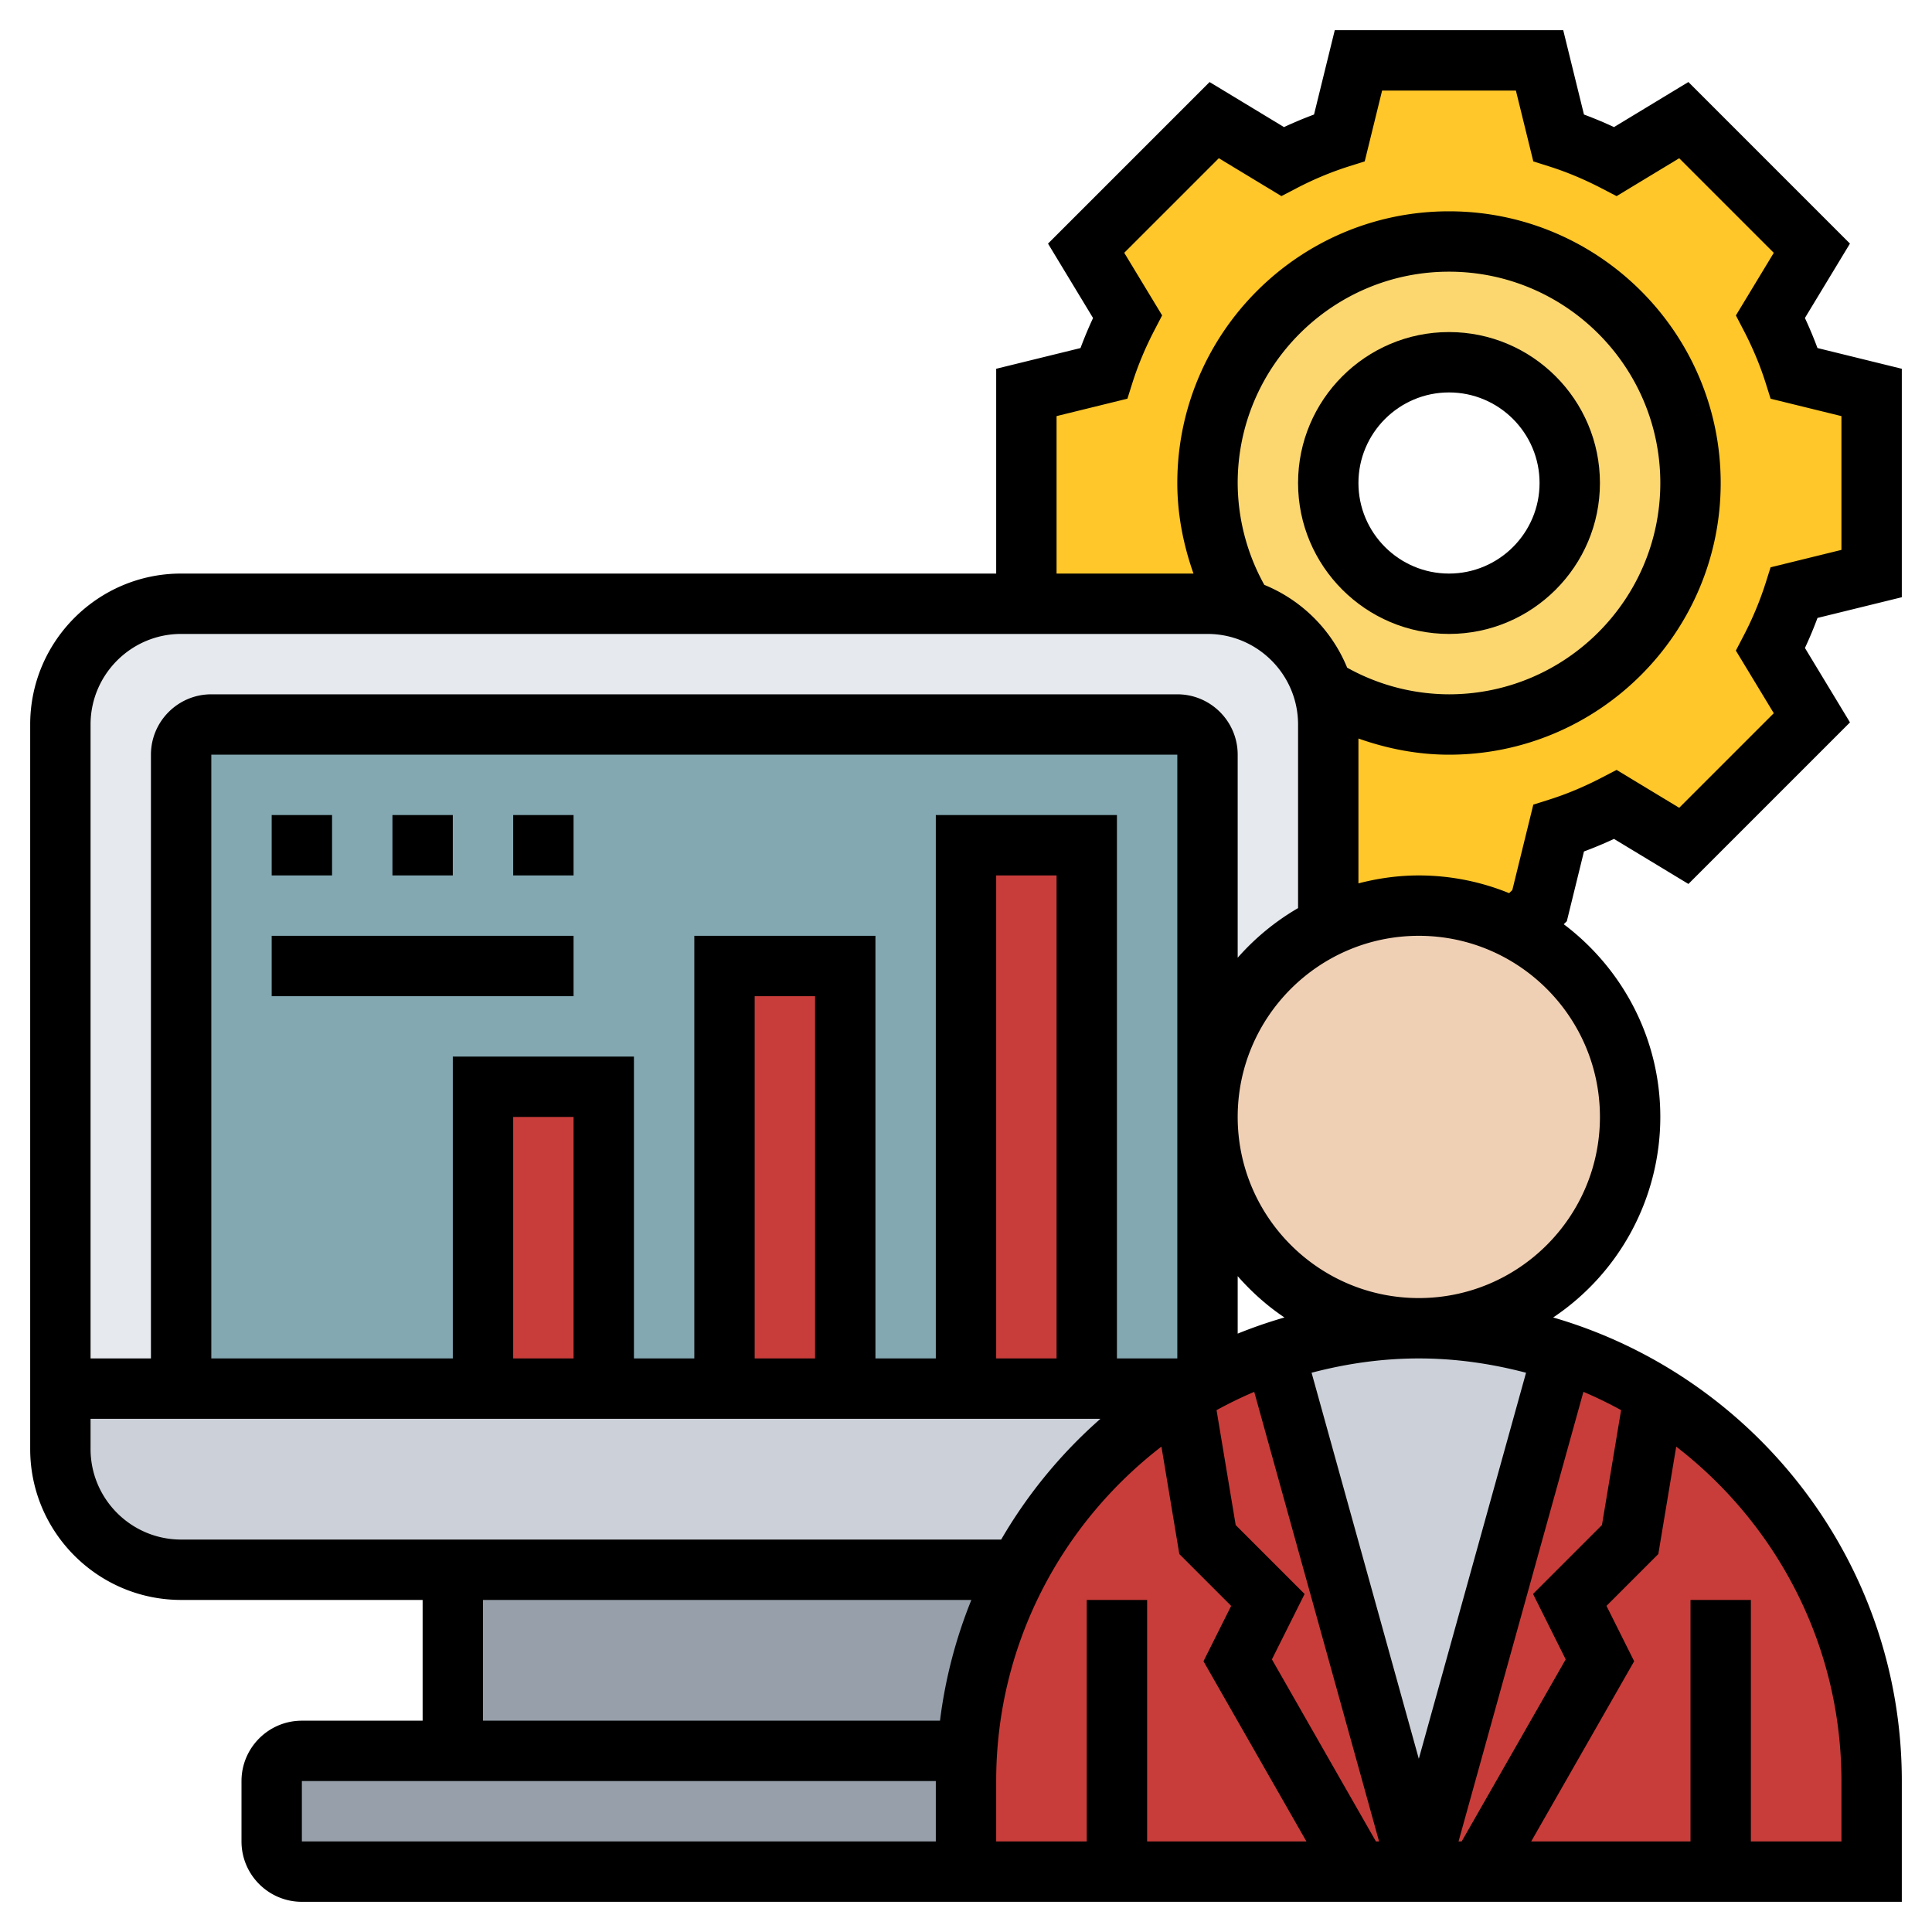 <svg xmlns="http://www.w3.org/2000/svg" version="1.1" xmlns:xlink="http://www.w3.org/1999/xlink" width="512" height="512" x="0" y="0" viewBox="0 0 64 64" style="enable-background:new 0 0 512 512" xml:space="preserve" class=""><g><path fill="#fcd770" d="M48 8c4.42 0 8 3.58 8 8a7.998 7.998 0 0 1-12.18 6.82 4.007 4.007 0 0 0-2.64-2.64A7.998 7.998 0 0 1 48 8zm4 8c0-2.21-1.79-4-4-4s-4 1.79-4 4 1.79 4 4 4 4-1.79 4-4z" opacity="1" data-original="#fcd770"></path><path fill="#ffc729" d="M62 13v6l-2.56.63c-.21.66-.48 1.28-.79 1.88l1.37 2.27-4.24 4.24-2.27-1.37c-.6.31-1.22.58-1.88.79L51 30l-.8.78A6.88 6.88 0 0 0 47 30c-1.08 0-2.09.24-3 .68V24c0-.41-.06-.8-.18-1.18A7.998 7.998 0 0 0 56 16c0-4.42-3.58-8-8-8a7.998 7.998 0 0 0-6.82 12.18A3.88 3.88 0 0 0 40 20h-6v-7l2.56-.63c.21-.66.48-1.28.79-1.88l-1.37-2.27 4.24-4.24 2.27 1.37c.6-.31 1.22-.58 1.88-.79L45 2h6l.63 2.56c.66.21 1.28.48 1.88.79l2.27-1.37 4.24 4.24-1.37 2.27c.31.6.58 1.22.79 1.88z" opacity="1" data-original="#ffc729" class=""></path><path fill="#969faa" d="M15 52h18.73c-.96 1.81-1.55 3.84-1.69 6H15zM32 59v3H10c-.55 0-1-.45-1-1v-2c0-.55.45-1 1-1H32.04c-.03.33-.04.66-.04 1z" opacity="1" data-original="#969faa" class=""></path><path fill="#ccd1d9" d="m39.51 46-.31.19-2.8 2.21a15.234 15.234 0 0 0-2.67 3.6H6c-2.21 0-4-1.79-4-4v-2h34z" opacity="1" data-original="#ccd1d9" class=""></path><path fill="#e6e9ed" d="M44 24v6.68A6.97 6.97 0 0 0 40 37V25c0-.55-.45-1-1-1H7c-.55 0-1 .45-1 1v21H2V24c0-2.21 1.79-4 4-4h34a4.007 4.007 0 0 1 4 4z" opacity="1" data-original="#e6e9ed"></path><path fill="#085367" d="M40 46H6V25a1 1 0 0 1 1-1h32a1 1 0 0 1 1 1z" opacity="0.502" data-original="#69d6f4" class=""></path><g fill="#b4dd7f"><path d="M32 28h4v18h-4zM24 32h4v14h-4zM16 36h4v10h-4zM37 62h-5v-3c0-.34.01-.67.04-1 .14-2.16.73-4.19 1.69-6 .71-1.33 1.61-2.54 2.67-3.6l2.8-2.21L40 51l2 2-1 2 4 7zM57 62h-8l4-7-1-2 2-2 .8-4.81C59.12 48.83 62 53.58 62 59v3z" fill="#c83d3a" opacity="1" data-original="#b4dd7f" class=""></path></g><path fill="#c83d3a" d="m52 53 1 2-4 7h-2l4.78-17.22c1.07.36 2.08.83 3.02 1.41L54 51zM42.22 44.78 47 62h-2l-4-7 1-2-2-2-.8-4.81.31-.19a15.605 15.605 0 0 1 2.71-1.22z" opacity="1" data-original="#a0d468" class=""></path><path fill="#ccd1d9" d="M51.78 44.78 47 62l-4.78-17.22c1.5-.51 3.11-.78 4.78-.78s3.28.27 4.78.78z" opacity="1" data-original="#ccd1d9" class=""></path><path fill="#f0d0b4" d="M50.2 30.78A6.96 6.96 0 0 1 54 37c0 3.87-3.13 7-7 7s-7-3.13-7-7c0-2.8 1.63-5.2 4-6.32.91-.44 1.92-.68 3-.68 1.16 0 2.24.28 3.2.78z" opacity="1" data-original="#f0d0b4" class=""></path><path d="M63 19.784v-7.568l-2.794-.687a13.38 13.38 0 0 0-.416-.995l1.492-2.465-5.352-5.352-2.464 1.493a13.38 13.38 0 0 0-.995-.416L51.784 1h-7.568l-.687 2.794a13.38 13.38 0 0 0-.995.416l-2.465-1.492-5.352 5.352 1.492 2.465a13.38 13.38 0 0 0-.416.995L33 12.216V19H6c-2.757 0-5 2.243-5 5v24c0 2.757 2.243 5 5 5h8v4h-4c-1.103 0-2 .897-2 2v2c0 1.103.897 2 2 2h53v-4c0-7.276-4.887-13.423-11.549-15.357A7.997 7.997 0 0 0 55 37c0-2.609-1.261-4.923-3.199-6.384l.102-.099.568-2.311c.332-.123.664-.262.995-.416l2.465 1.492 5.352-5.352-1.492-2.465c.154-.331.293-.663.416-.995zM6 21h34c1.654 0 3 1.346 3 3v6.082a8.047 8.047 0 0 0-2 1.644V25c0-1.103-.897-2-2-2H7c-1.103 0-2 .897-2 2v20H3V24c0-1.654 1.346-3 3-3zm35-5c0-3.859 3.141-7 7-7s7 3.141 7 7-3.141 7-7 7a6.966 6.966 0 0 1-3.374-.883 5.02 5.02 0 0 0-2.744-2.743A6.985 6.985 0 0 1 41 16zm10.866 38.969L48.42 61h-.104l4.137-14.894c.427.181.843.385 1.248.606l-.634 3.807-2.283 2.283zM45.58 61l-3.446-6.031 1.083-2.166-2.283-2.283-.634-3.807c.404-.221.82-.425 1.248-.606L45.684 61zM35 45h-2V29h2zm6-.822v-1.904c.456.519.973.983 1.549 1.369a15.72 15.72 0 0 0-1.549.535zM39 45h-2V27h-6v18h-2V31h-6v14h-2V35h-6v10H7V25h32zm-12 0h-2V33h2zm-8 0h-2v-8h2zM3 48v-1h33.453a16.093 16.093 0 0 0-3.288 4H6c-1.654 0-3-1.346-3-3zm13 5h16.178a15.834 15.834 0 0 0-1.039 4H16zm-6 8v-2h21v2zm23 0v-2c0-4.51 2.152-8.517 5.474-11.079l.593 3.559 1.717 1.717-.917 1.834L43.277 61H38v-8h-2v8h-2.96zm28-2v2h-3v-8h-2v8h-5.277l3.411-5.969-.917-1.834 1.717-1.717.593-3.559C58.848 50.483 61 54.49 61 59zM50.552 45.474 47 58.262l-3.552-12.788C44.585 45.175 45.771 45 47 45s2.415.175 3.552.474zM53 37c0 3.309-2.691 6-6 6s-6-2.691-6-6 2.691-6 6-6 6 2.691 6 6zm5.759-13.374-3.133 3.133-2.074-1.255-.498.259c-.573.298-1.154.541-1.725.722l-.536.169-.695 2.83-.106.103A7.926 7.926 0 0 0 47 29c-.692 0-1.359.097-2 .263v-4.799c.96.34 1.969.536 3 .536 4.963 0 9-4.037 9-9s-4.037-9-9-9-9 4.037-9 9c0 1.031.196 2.04.536 3H35v-5.216l2.347-.577.169-.536c.181-.57.424-1.151.722-1.725l.259-.498-1.255-2.074 3.133-3.133 2.074 1.255.498-.259a10.894 10.894 0 0 1 1.725-.722l.536-.169L45.784 3h4.432l.577 2.347.536.169c.57.181 1.151.424 1.725.722l.498.259 2.074-1.255 3.133 3.133-1.255 2.074.259.498c.298.573.541 1.154.722 1.725l.169.536 2.346.576v4.432l-2.347.577-.169.535a10.943 10.943 0 0 1-.722 1.726l-.259.498z" fill="#000000" opacity="1" data-original="#000000" class=""></path><path d="M48 21c2.757 0 5-2.243 5-5s-2.243-5-5-5-5 2.243-5 5 2.243 5 5 5zm0-8c1.654 0 3 1.346 3 3s-1.346 3-3 3-3-1.346-3-3 1.346-3 3-3zM9 27h2v2H9zM13 27h2v2h-2zM17 27h2v2h-2zM9 31h10v2H9z" fill="#000000" opacity="1" data-original="#000000" class=""></path></g></svg>